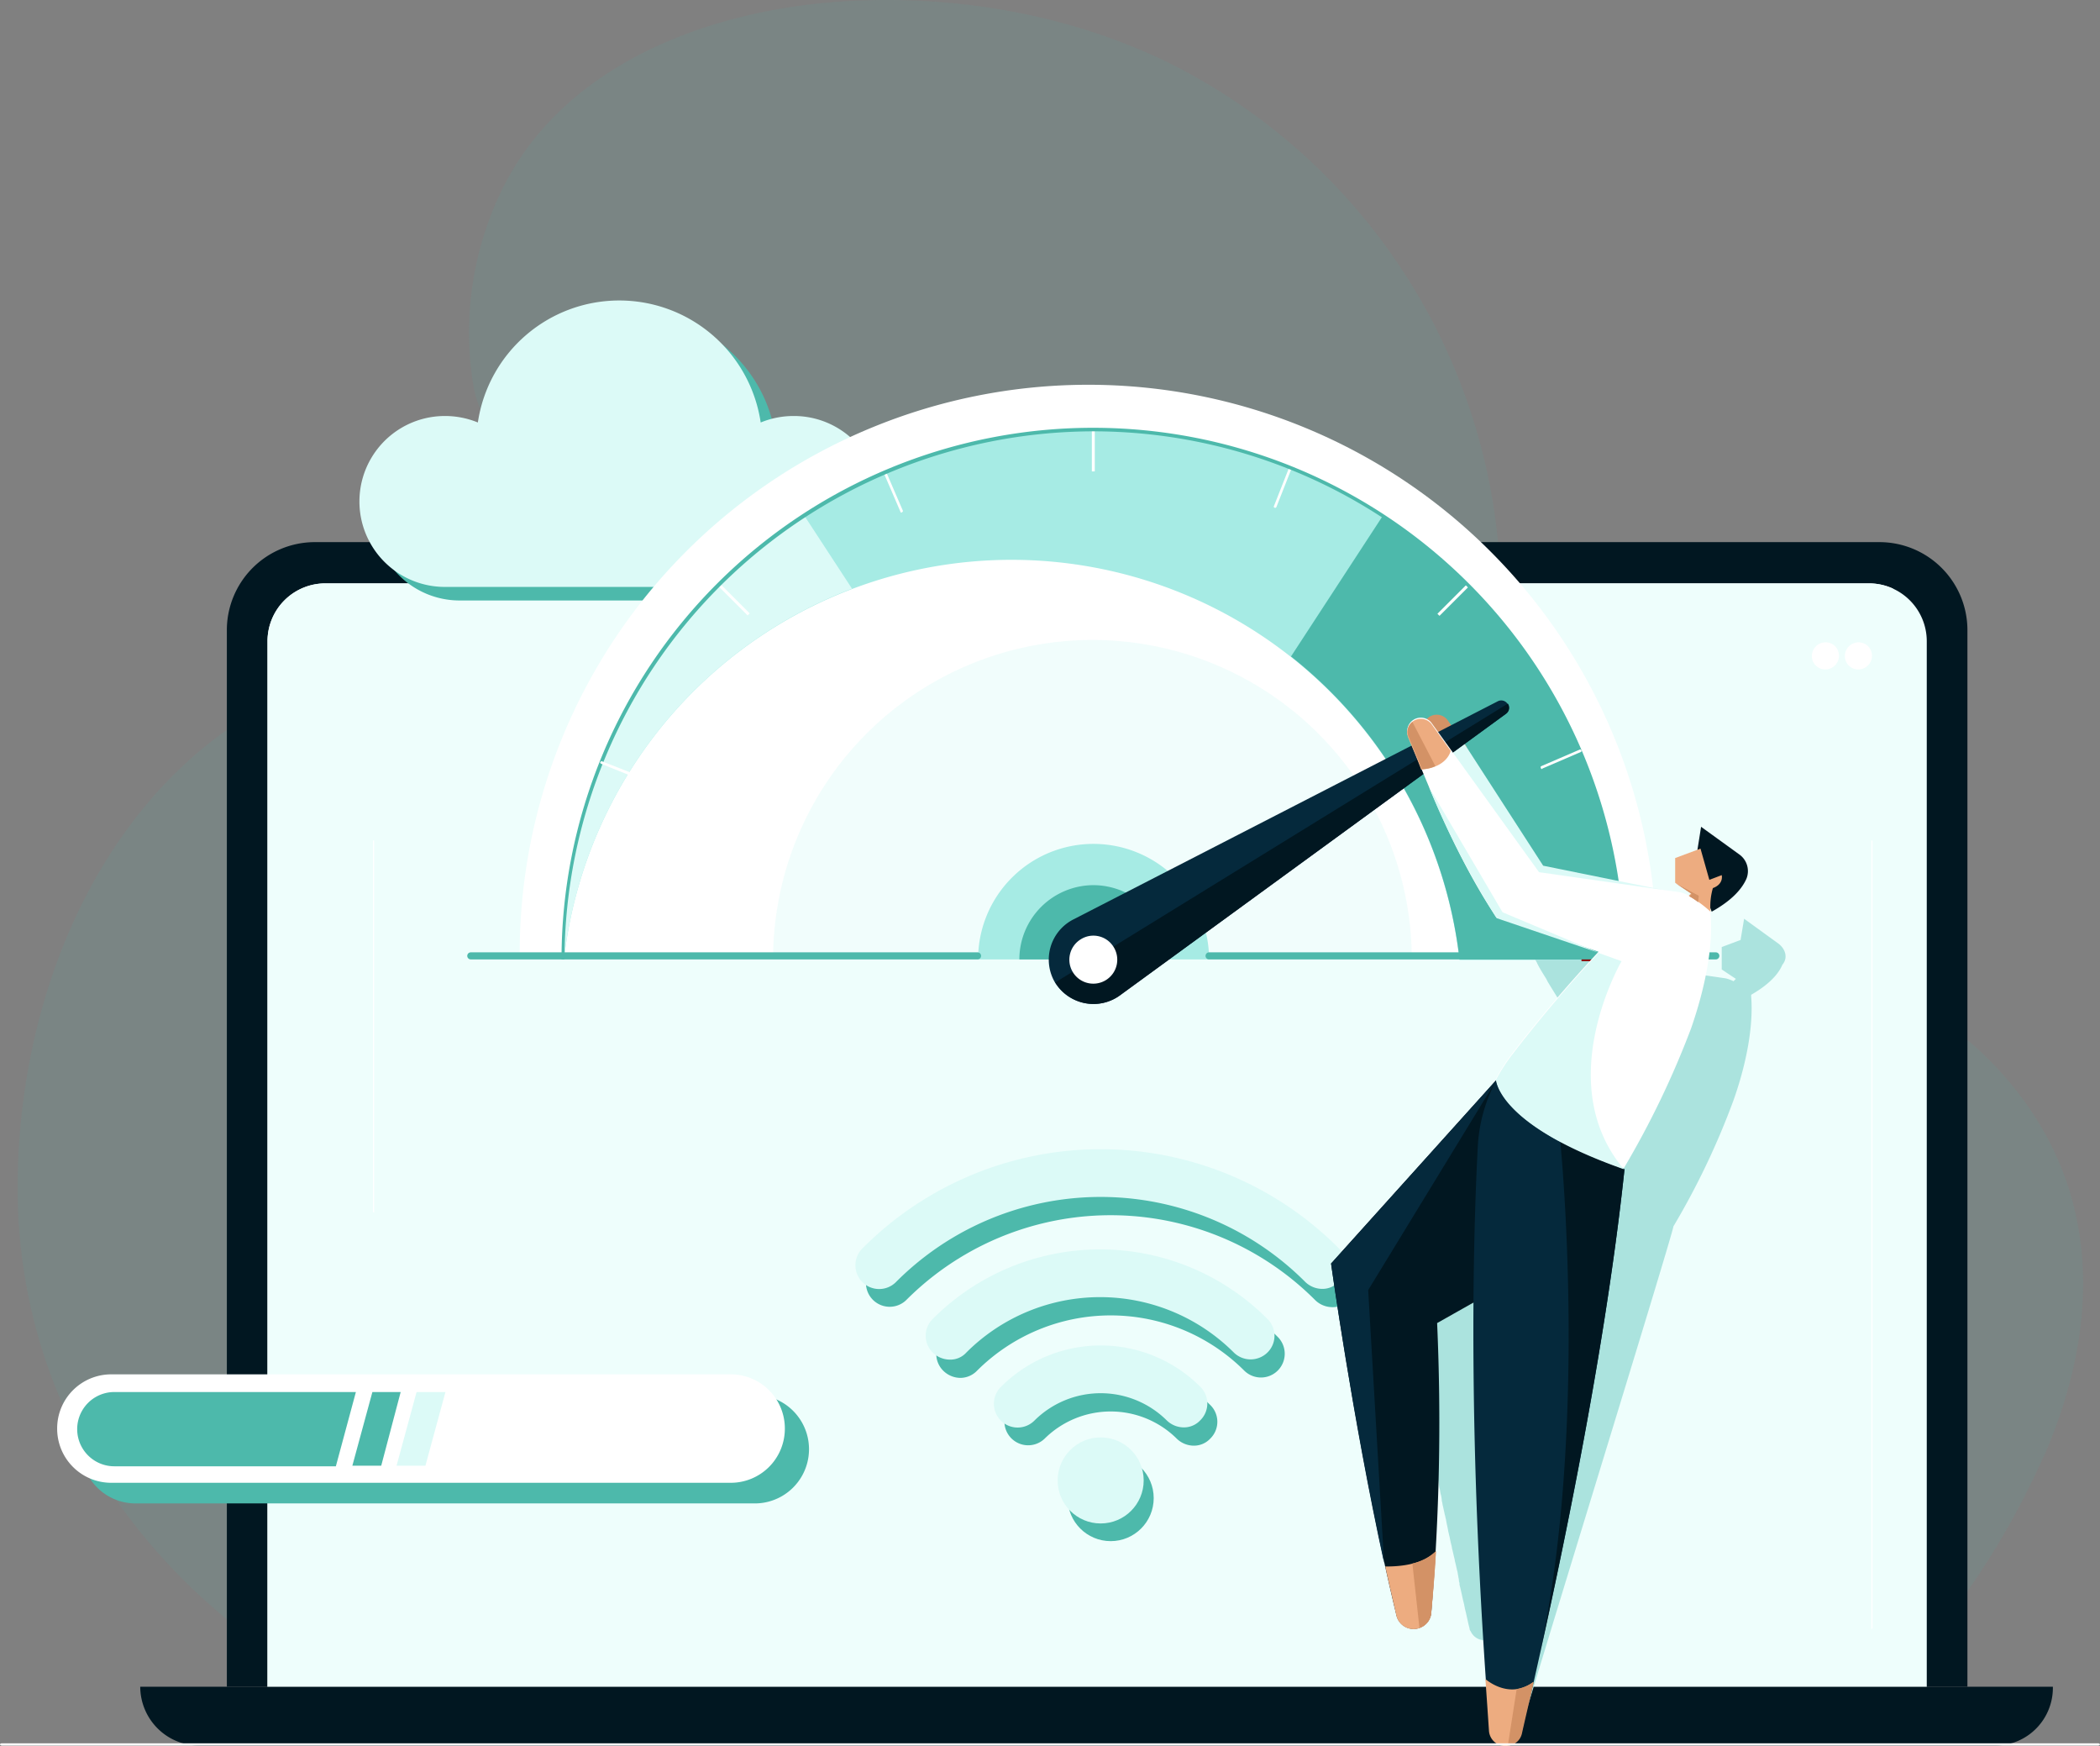 <svg xmlns="http://www.w3.org/2000/svg" width="356.4" height="296.252" viewBox="0 0 356.4 296.252"><rect x="0" y="0" width="356.4" height="296.252" fill="#808080" stroke="none"/><g id="all-about-internet-speed" transform="translate(-71.8 -76.418)"><g id="Group_623" data-name="Group 623"><g id="Group_622" data-name="Group 622"><g id="Group_621" data-name="Group 621"><g id="Group_620" data-name="Group 620"><g id="Group_619" data-name="Group 619"><g id="Group_618" data-name="Group 618"><g id="Group_617" data-name="Group 617"><path id="Path_334" fill="rgba(77,185,171,0.1)" d="M148.4 372.6c-3.4 0-28.9-14.1-36.7-20.3-22.7-18.1-37-44.5-36.9-74.5 0-37.6 18.9-77.2 56.6-87.5 13.1-3.6 25.3 5.9 37.6 8.8 7.3 1.7 15.7 1.8 22.4-2.2 5.6-3.3 9.7-9.8 9-16.5-.8-6.7-6.1-12-12.1-15-5.9-2.9-12.5-4.1-18.7-6.2-8.1-2.8-16-8.3-17.5-17.6a55.342 55.342 0 0 1 4.8-32.8c10.3-21.2 34.4-30.2 56-32 19.6-1.6 40.4 1.8 58.1 10.7a101.7 101.7 0 0 1 55.5 90.6 105.951 105.951 0 0 1-1.4 17.8c-1.5 8.8-5 17.3 0 25.6 8 13.1 25 17.9 39.3 17.1 19.4-1 39 8.4 50.7 24.3 13.3 18 12.5 39.4 4.1 59.4a10.092 10.092 0 0 1-.7 1.5 135.633 135.633 0 0 1-12.8 22.6c-2.9 4.3-6 8.4-9.3 12.5-1.7 2.1-9 13.3-11.4 13.3 0 .4-236.4.4-236.6.4Z" data-name="Path 334"/></g></g></g></g></g></g></g><g id="Group_728" data-name="Group 728"><g id="Group_624" data-name="Group 624"><path id="Path_335" fill="#011721" d="M410.4 372.6H105.6a10.029 10.029 0 0 1-10-10h324.6a9.8 9.8 0 0 1-9.8 10Z" data-name="Path 335"/></g><g id="Group_625" data-name="Group 625"><path id="Path_336" fill="#011721" d="M405.7 362.6H110.3V183.3a14.937 14.937 0 0 1 14.9-14.9h265.6a14.937 14.937 0 0 1 14.9 14.9Z" data-name="Path 336"/></g><g id="Group_626" data-name="Group 626"><path id="Path_337" fill="#eefefc" d="M398.7 362.6H117.2V185.2a9.816 9.816 0 0 1 9.8-9.8h262a9.816 9.816 0 0 1 9.8 9.8v177.4Z" data-name="Path 337"/></g><g id="Group_627" data-name="Group 627"><path id="Path_338" fill="#eefefc" d="M393.1 176.3a9.782 9.782 0 0 0-4.1-.9H127a9.816 9.816 0 0 0-9.8 9.8v177.4c108.9-75 246.1-165.7 275.9-186.3Z" data-name="Path 338"/></g><g id="Group_630" data-name="Group 630"><g id="Group_628" data-name="Group 628"><path id="Path_339" fill="#fff" d="M383.9 187.7a2.326 2.326 0 0 1-2.3 2.3 2.263 2.263 0 0 1-2.3-2.3 2.326 2.326 0 0 1 2.3-2.3 2.263 2.263 0 0 1 2.3 2.3Z" data-name="Path 339"/></g><g id="Group_629" data-name="Group 629"><path id="Path_340" fill="#fff" d="M389.5 187.7a2.326 2.326 0 0 1-2.3 2.3 2.263 2.263 0 0 1-2.3-2.3 2.326 2.326 0 0 1 2.3-2.3 2.263 2.263 0 0 1 2.3 2.3Z" data-name="Path 340"/></g></g><g id="Group_631" data-name="Group 631"><path id="Path_341" fill="#fff" d="M135.2 282.1a.1.1 0 0 1-.1-.1v-62.9a.1.1 0 0 1 .2 0V282c.1.1 0 .1-.1.1Z" data-name="Path 341"/></g><g id="Group_632" data-name="Group 632"><path id="Path_342" fill="#fff" d="M389.5 352.8a.1.1 0 0 1-.1-.1V219.1a.1.1 0 0 1 .1-.1l.1.1v133.5a.349.349 0 0 1-.1.2Z" data-name="Path 342"/></g><g id="Group_640" data-name="Group 640"><g id="Group_633" data-name="Group 633"><path id="Path_343" fill="#4db9ab" d="M199.9 313.1H94.8a9.2 9.2 0 0 0 0 18.4h105.1a9.2 9.2 0 0 0 0-18.4Z" data-name="Path 343"/></g><g id="Group_639" data-name="Group 639"><g id="Group_634" data-name="Group 634"><path id="Path_344" fill="#fff" d="M195.8 328H90.7a9.176 9.176 0 0 1-9.2-9.2 9.176 9.176 0 0 1 9.2-9.2h105.1a9.176 9.176 0 0 1 9.2 9.2 9.176 9.176 0 0 1-9.2 9.2Z" data-name="Path 344"/></g><g id="Group_635" data-name="Group 635"><path id="Path_345" fill="#fff" d="M195.3 325.1H91.1a6.274 6.274 0 0 1-6.3-6.3 6.274 6.274 0 0 1 6.3-6.3h104.2a6.274 6.274 0 0 1 6.3 6.3 6.274 6.274 0 0 1-6.3 6.3Z" data-name="Path 345"/></g><g id="Group_636" data-name="Group 636"><path id="Path_346" fill="#4db9ab" d="M132.2 312.6h-41a6.3 6.3 0 1 0 0 12.6h37.6Z" data-name="Path 346"/></g><g id="Group_637" data-name="Group 637"><path id="Path_347" fill="#4db9ab" d="M136.5 325.1h-4.9l3.4-12.5h4.8Z" data-name="Path 347"/></g><g id="Group_638" data-name="Group 638"><path id="Path_348" fill="#dcfaf7" d="M144 325.1h-4.9l3.4-12.5h4.9Z" data-name="Path 348"/></g></g></g><g id="Group_659" data-name="Group 659"><g id="Group_649" data-name="Group 649"><g id="Group_642" data-name="Group 642"><g id="Group_641" data-name="Group 641"><path id="Path_349" fill="#4db9ab" d="M274.4 321.7a4.175 4.175 0 0 1-2.9-1.2 15.935 15.935 0 0 0-22.4 0 4.031 4.031 0 0 1-5.7-5.7 23.9 23.9 0 0 1 33.8 0 3.984 3.984 0 0 1 0 5.7 3.784 3.784 0 0 1-2.8 1.2Z" data-name="Path 349"/></g></g><g id="Group_644" data-name="Group 644"><g id="Group_643" data-name="Group 643"><path id="Path_350" fill="#4db9ab" d="M234.8 310.2a4.175 4.175 0 0 1-2.9-1.2 3.984 3.984 0 0 1 0-5.7 40.076 40.076 0 0 1 56.8 0 4.031 4.031 0 0 1-5.7 5.7 32.109 32.109 0 0 0-45.4 0 3.949 3.949 0 0 1-2.8 1.2Z" data-name="Path 350"/></g></g><g id="Group_646" data-name="Group 646"><g id="Group_645" data-name="Group 645"><path id="Path_351" fill="#4db9ab" d="M297.9 298.2a4.175 4.175 0 0 1-2.9-1.2 49.009 49.009 0 0 0-69.4 0 4.031 4.031 0 0 1-5.7-5.7 56.976 56.976 0 0 1 80.8 0 3.984 3.984 0 0 1 0 5.7 3.631 3.631 0 0 1-2.8 1.2Z" data-name="Path 351"/></g></g><g id="Group_648" data-name="Group 648"><g id="Group_647" data-name="Group 647"><circle id="Ellipse_1" cx="7.3" cy="7.3" r="7.3" fill="#4db9ab" data-name="Ellipse 1" transform="translate(253 323.3)"/></g></g></g><g id="Group_658" data-name="Group 658"><g id="Group_651" data-name="Group 651"><g id="Group_650" data-name="Group 650"><path id="Path_352" fill="#dcfaf7" d="M272.7 318.6a4.175 4.175 0 0 1-2.9-1.2 15.935 15.935 0 0 0-22.4 0 4.031 4.031 0 1 1-5.7-5.7 23.9 23.9 0 0 1 33.8 0 3.984 3.984 0 0 1 0 5.7 3.784 3.784 0 0 1-2.8 1.2Z" data-name="Path 352"/></g></g><g id="Group_653" data-name="Group 653"><g id="Group_652" data-name="Group 652"><path id="Path_353" fill="#dcfaf7" d="M233 307.1a4.175 4.175 0 0 1-2.9-1.2 3.984 3.984 0 0 1 0-5.7 40.076 40.076 0 0 1 56.8 0 3.984 3.984 0 0 1 0 5.7 4.074 4.074 0 0 1-5.7 0 32.109 32.109 0 0 0-45.4 0 3.631 3.631 0 0 1-2.8 1.2Z" data-name="Path 353"/></g></g><g id="Group_655" data-name="Group 655"><g id="Group_654" data-name="Group 654"><path id="Path_354" fill="#dcfaf7" d="M296.2 295.1a4.175 4.175 0 0 1-2.9-1.2 49.009 49.009 0 0 0-69.4 0 4.031 4.031 0 1 1-5.7-5.7 56.976 56.976 0 0 1 80.8 0 3.984 3.984 0 0 1 0 5.7 3.784 3.784 0 0 1-2.8 1.2Z" data-name="Path 354"/></g></g><g id="Group_657" data-name="Group 657"><g id="Group_656" data-name="Group 656"><circle id="Ellipse_2" cx="7.3" cy="7.3" r="7.3" fill="#dcfaf7" data-name="Ellipse 2" transform="translate(251.3 320.3)"/></g></g></g></g><g id="Group_662" data-name="Group 662"><g id="Group_660" data-name="Group 660"><path id="Path_355" fill="#4db9ab" d="M209 149.3a14.712 14.712 0 0 0-5.6 1.1 24.263 24.263 0 0 0-48 0 14.712 14.712 0 0 0-5.6-1.1 14.5 14.5 0 0 0 0 29h59.3a14.5 14.5 0 1 0-.1-29Z" data-name="Path 355"/></g><g id="Group_661" data-name="Group 661"><path id="Path_356" fill="#dcfaf7" d="M206.5 147a14.712 14.712 0 0 0-5.6 1.1 24.263 24.263 0 0 0-48 0 14.712 14.712 0 0 0-5.6-1.1 14.5 14.5 0 0 0 0 29h59.3a14.5 14.5 0 1 0-.1-29Z" data-name="Path 356"/></g></g><g id="Group_663" data-name="Group 663"><path id="Path_357" fill="#fff" d="M353 239.2v-1a96.5 96.5 0 0 0-193 0v1Z" data-name="Path 357"/></g><g id="Group_721" data-name="Group 721"><g id="Group_664" data-name="Group 664"><path id="Path_358" fill="#abe3de" d="m373.6 236.5-5.8-4.2-.6 3.6-3.2 1.2v3.8l2.4 1.6-.4.4a5.783 5.783 0 0 0-1.4-.5l-21.5-3.1-16.4-22.8a2.065 2.065 0 0 0-3.5 2.1c1 2.4 2 4.9 3.1 7.5l.9 2.1c.1.3.3.7.4 1 .4.8.7 1.6 1.1 2.5.2.4.3.7.5 1.1.4.8.7 1.6 1.1 2.4.1.3.3.5.4.8.5 1 1 2.1 1.6 3.1.1.3.3.5.4.8.4.8.9 1.6 1.4 2.4.2.3.3.6.5.9.6 1 1.3 2.1 1.9 3.1l15.6 5.3s-1.6 1.7-4.2 4.5c-2.5 2.8-5.9 6.8-9.3 11.4-.2.2-.3.5-.5.7-.6.9-1.2 1.8-1.7 2.7L311.3 299v.9a.756.756 0 0 0 .1.4v.2a.6.6 0 0 0 .1.4.367.367 0 0 0 .1.3 1.087 1.087 0 0 0 .1.5v.3c0 .2.1.4.1.6a.6.6 0 0 0 .1.4 4.331 4.331 0 0 0 .1.5c0 .3.1.5.1.8s.1.6.1.9a.6.6 0 0 0 .1.4c0 .3.1.5.1.8 0 .2.1.4.1.6 0 .3.1.5.1.8 0 .2.1.4.1.7s.1.5.1.8c0 .2.1.5.1.7 0 .3.1.6.1.9s.1.5.1.8.1.6.1.9.1.5.1.8c.1.3.1.7.2 1 0 .3.1.5.1.8.1.4.1.8.2 1.2 0 .2.1.4.1.6l.3 1.8c0 .3.1.6.1.8.1.4.1.7.2 1.1.1.3.1.6.2.9.1.4.1.7.2 1.1.1.3.1.6.2.9.1.4.1.8.2 1.1s.1.6.2.9c.1.4.1.8.2 1.2.1.3.1.6.2.9.1.4.1.8.2 1.2.1.3.1.6.2 1a5.019 5.019 0 0 1 .2 1.2c.1.3.1.6.2.9.1.5.2.9.3 1.4.1.3.1.5.2.8.1.7.3 1.4.4 2.1.1.3.1.5.2.8.1.5.2 1 .3 1.4.1.3.1.6.2.9.1.4.2.9.3 1.3.1.3.1.6.2.9.1.4.2.9.3 1.3.1.3.1.6.2 1 0 .2.1.4.1.7 0 .2.1.3.1.5v.2c.3 1.1.5 2.3.8 3.4 0 .2.1.4.1.6.3 1.1.5 2.3.8 3.4a.764.764 0 0 0 .2.5 2.568 2.568 0 0 0 2.6 1.5c.2 0 .5-.1.7-.1.1 0 .2-.1.3-.1a.349.349 0 0 0 .2-.1 2.181 2.181 0 0 0 .5-.4l.1-.1c0-.1.1-.1.1-.2s.1-.1.1-.2a.1.1 0 0 1 .1-.1v-.1c0-.1.1-.2.1-.3v-.2c0-.2.1-.3.1-.5.1-.8.1-1.5.2-2.3 0-.6.1-1.2.1-1.8v-.6c.1-.8.1-1.5.2-2.3v-.1a19.267 19.267 0 0 0 .1-2.4c.6-11.2.7-24.1.2-34.8l5.6-3.2c-.1 16.3-10 38.4-7.9 65.2a2.539 2.539 0 0 0 5 .4c.8-3.5 25.9-84.5 26-85.9a129.438 129.438 0 0 0 10.2-21.4c2.2-6.2 3.4-12.6 3-17.6v-.3c3.3-1.9 4.7-3.7 5.3-5.1 1-1.2.5-2.7-.7-3.6Z" data-name="Path 358"/></g><g id="Group_665" data-name="Group 665"><path id="Path_359" fill="#a6ebe4" d="M243.5 171.4a76.542 76.542 0 0 1 76 67.9h27.8a89.9 89.9 0 0 0-179.8 0 76.46 76.46 0 0 1 76-67.9Z" data-name="Path 359"/></g><g id="Group_667" data-name="Group 667"><g id="Group_666" data-name="Group 666"><path id="Path_360" fill="#4db9ab" d="m306.5 163.9-15.6 23.9a76.538 76.538 0 0 1 28.6 51.4h27.8a89.82 89.82 0 0 0-40.8-75.3Z" data-name="Path 360"/></g></g><g id="Group_668" data-name="Group 668"><path id="Path_361" fill="#dcfaf7" d="m216.4 176.3-8.1-12.4a90.059 90.059 0 0 0-40.8 75.3 76.678 76.678 0 0 1 48.9-62.9Z" data-name="Path 361"/></g><g id="Group_669" data-name="Group 669"><path id="Rectangle_52" fill="#fff" d="M0 0h.5v7.1H0z" data-name="Rectangle 52" transform="rotate(-45 309.057 -145.857)"/></g><g id="Group_670" data-name="Group 670"><path id="Rectangle_53" fill="#fff" d="M0 0h.5v7.1H0z" data-name="Rectangle 53" transform="translate(257.1 149.3)"/></g><g id="Group_671" data-name="Group 671"><path id="Rectangle_54" fill="#fff" d="M0 0h7.1v.5H0z" data-name="Rectangle 54" transform="rotate(-45 375.824 -290.866)"/></g><g id="Group_673" data-name="Group 673"><g id="Group_672" data-name="Group 672"><path id="Path_362" fill="#fff" d="M224.8 163.4a.215.215 0 0 1-.2-.2l-2.8-6.5a.224.224 0 0 1 .4-.2l2.8 6.5a.192.192 0 0 1-.1.3Z" data-name="Path 362"/></g></g><g id="Group_675" data-name="Group 675"><g id="Group_674" data-name="Group 674"><path id="Path_363" fill="#fff" d="M288.2 162.6c-.2-.1-.3-.2-.2-.3l2.6-6.6c.1-.1.2-.2.3-.1s.2.2.1.3l-2.6 6.6c-.1 0-.1.1-.2.1Z" data-name="Path 363"/></g></g><g id="Group_676" data-name="Group 676"><path id="Path_364" fill="#4db9ab" d="M257.4 149.6a89.709 89.709 0 0 1 89.6 89.6h.5a90.2 90.2 0 0 0-180.4 0h.5a89.944 89.944 0 0 1 89.8-89.6Z" data-name="Path 364"/></g><g id="Group_677" data-name="Group 677" opacity=".39"><path id="Path_365" fill="#dcfaf7" d="M311.4 239.2a54.2 54.2 0 0 0-108.4 0Z" data-name="Path 365"/></g><g id="Group_679" data-name="Group 679"><g id="Group_678" data-name="Group 678"><path id="Path_366" fill="#a6ebe4" d="M257.4 219.6a19.568 19.568 0 0 0-19.6 19.6H277a19.632 19.632 0 0 0-19.6-19.6Z" data-name="Path 366"/></g></g><g id="Group_681" data-name="Group 681"><g id="Group_680" data-name="Group 680"><path id="Path_367" fill="#4db9ab" d="M257.4 226.6a12.611 12.611 0 0 0-12.6 12.6H270a12.676 12.676 0 0 0-12.6-12.6Z" data-name="Path 367"/></g></g><g id="Group_682" data-name="Group 682"><path id="Rectangle_55" fill="#8c0202" d="M0 0h7.1v.5H0z" data-name="Rectangle 55" transform="translate(340.2 239)"/></g><g id="Group_684" data-name="Group 684"><g id="Group_683" data-name="Group 683"><path id="Path_368" fill="#fff" d="m180.5 208.7-6.7-2.7c-.1-.1-.2-.2-.1-.3s.2-.2.3-.1l6.6 2.6c.1.1.2.2.1.3a.215.215 0 0 1-.2.2Z" data-name="Path 368"/></g></g><g id="Group_686" data-name="Group 686"><g id="Group_685" data-name="Group 685"><path id="Path_369" fill="#fff" d="M333.5 206.9a.215.215 0 0 1-.2-.2.192.192 0 0 1 .1-.3l6.5-2.8a.224.224 0 0 1 .2.4l-6.5 2.8Z" data-name="Path 369"/></g></g><g id="Group_688" data-name="Group 688"><g id="Group_687" data-name="Group 687"><path id="Path_370" fill="#fff" d="m340.9 272.9-6.7-2.7c-.1-.1-.2-.2-.1-.3s.2-.2.3-.1l6.6 2.6c.1.1.2.2.1.3a.215.215 0 0 1-.2.2Z" data-name="Path 370"/></g></g><g id="Group_689" data-name="Group 689"><path id="Path_371" fill="#d39266" d="M317.4 198.5a2.316 2.316 0 0 0-3.9 2.4c.7 1.7 1.5 3.5 2.2 5.4 4.5-.4 5-3.2 5-3.2Z" data-name="Path 371"/></g><g id="Group_690" data-name="Group 690"><path id="Path_372" fill="#dcfaf7" d="m356.9 228-23.2-4.7-13.7-21.2-2 1.7 11.9 22 12.4 3.4Z" data-name="Path 372"/></g><g id="Group_697" data-name="Group 697"><g id="Group_692" data-name="Group 692"><g id="Group_691" data-name="Group 691"><path id="Path_373" fill="#05293c" d="M250.9 243.2a7.651 7.651 0 0 1 3.1-10.8l72-37a1.28 1.28 0 0 1 1.3 2.2L262 245.2a7.655 7.655 0 0 1-11.1-2Z" data-name="Path 373"/></g></g><g id="Group_694" data-name="Group 694"><g id="Group_693" data-name="Group 693"><path id="Path_374" fill="#011721" d="m262 245.2 65.4-47.7a1.189 1.189 0 0 0 .3-1.7l-76.8 47.3a7.6 7.6 0 0 0 11.1 2.1Z" data-name="Path 374"/></g></g><g id="Group_696" data-name="Group 696"><g id="Group_695" data-name="Group 695"><path id="Path_375" fill="#fff" d="M260.8 237.1a4.065 4.065 0 1 1-5.6-1.3 4.021 4.021 0 0 1 5.6 1.3Z" data-name="Path 375"/></g></g></g><g id="Group_698" data-name="Group 698"><path id="Path_376" fill="#011721" d="m325.8 259.6-28.1 31.2s4.6 32.9 11.1 59.7a3 3 0 0 0 5.9-.4 380.715 380.715 0 0 0 1-49.2l10.1-5.7Z" data-name="Path 376"/></g><g id="Group_699" data-name="Group 699"><path id="Path_377" fill="#05293c" d="M325.8 259.6a26.708 26.708 0 0 0-3.2 11.4c-.8 15.1-1.8 50.3 2 99a2.789 2.789 0 0 0 5.5.4c5.2-22.1 13.9-62.3 17.4-95.6-21.1-7.4-21.7-14.9-21.7-15.2Z" data-name="Path 377"/></g><g id="Group_700" data-name="Group 700"><path id="Path_378" fill="#05293c" d="m325.8 259.6-28.1 31.2s3.6 26.1 9 50.8l-2.7-46.3 21.8-35.7Z" data-name="Path 378"/></g><g id="Group_703" data-name="Group 703"><g id="Group_701" data-name="Group 701"><path id="Path_379" fill="#011721" d="M347.5 274.8a86.019 86.019 0 0 1-10.9-4.7s4.9 48.1-3.5 87c5.1-22.8 11.5-54.9 14.4-82.3Z" data-name="Path 379"/></g><g id="Group_702" data-name="Group 702"><path id="Path_380" fill="#011721" d="M332.7 359c.1-.6.3-1.2.4-1.8-.1.6-.3 1.2-.4 1.8Z" data-name="Path 380"/></g></g><g id="Group_704" data-name="Group 704"><path id="Path_381" fill="#edac80" d="M323.9 361.3c.2 2.9.4 5.8.6 8.8a2.789 2.789 0 0 0 5.5.4c.6-2.7 1.3-5.6 2-8.7-4.1 3.1-8.1-.5-8.1-.5Z" data-name="Path 381"/></g><g id="Group_705" data-name="Group 705"><path id="Path_382" fill="#edac80" d="M314.7 350.1c.3-3.3.6-6.8.8-10.5-2.5 2.6-7.2 2.6-8.6 2.6.6 2.8 1.3 5.7 1.9 8.4a3.007 3.007 0 0 0 5.9-.5Z" data-name="Path 382"/></g><g id="Group_706" data-name="Group 706"><path id="Path_383" fill="#d39266" d="m329.2 363-1.5 9.6a2.635 2.635 0 0 0 2.4-2.1c.6-2.7 1.3-5.6 2-8.7a7.793 7.793 0 0 1-2.9 1.2Z" data-name="Path 383"/></g><g id="Group_707" data-name="Group 707"><path id="Path_384" fill="#d39266" d="M312.7 352.6a2.817 2.817 0 0 0 2-2.5c.3-3.3.6-6.8.8-10.5a8.6 8.6 0 0 1-4 2.1Z" data-name="Path 384"/></g><g id="Group_709" data-name="Group 709"><g id="Group_708" data-name="Group 708"><path id="Path_385" fill="#4db9ab" d="M237.7 239.2h-86a.6.6 0 0 1 0-1.2h86a.6.6 0 1 1 0 1.2Z" data-name="Path 385"/></g></g><g id="Group_711" data-name="Group 711"><g id="Group_710" data-name="Group 710"><path id="Path_386" fill="#4db9ab" d="M363 239.2h-86a.6.6 0 0 1 0-1.2h86a.6.6 0 1 1 0 1.2Z" data-name="Path 386"/></g></g><g id="Group_712" data-name="Group 712"><path id="Path_387" fill="#fff" d="m364.1 224.9-2.1.8-1.5-5.3-4.3 1.6v4.2l2.7 1.8-.4.4a7.58 7.58 0 0 0-1.6-.6l-23.9-3.4-18.3-25.4a2.316 2.316 0 0 0-3.9 2.4c3.9 9.5 8.2 20.5 14.9 30.6l17.4 5.9a227.867 227.867 0 0 0-15 17.7 30.3 30.3 0 0 0-2.4 3.8c0 .3.6 7.8 21.7 15.2a151.39 151.39 0 0 0 11.4-23.7c2.4-6.9 3.8-14 3.3-19.5a11.219 11.219 0 0 1 .4-4.5c2-.6 1.6-2 1.6-2Z" data-name="Path 387"/></g><g id="Group_713" data-name="Group 713"><path id="Path_388" fill="#011721" d="m359.8 221.1.7-4.4 6.5 4.7a3.466 3.466 0 0 1 1.2 4.1c-.7 1.6-2.3 3.6-5.9 5.6l-2.3-5.8Z" data-name="Path 388"/></g><g id="Group_714" data-name="Group 714"><path id="Path_389" fill="#edac80" d="M362.5 227.1c1.9-.7 1.5-2.2 1.5-2.2l-2.1.8-1.5-5.3-4.3 1.6v4.2l2.7 1.8-.4.4a20.615 20.615 0 0 1 3.7 2.7 11.1 11.1 0 0 1 .4-4Z" data-name="Path 389"/></g><g id="Group_717" data-name="Group 717"><g id="Group_715" data-name="Group 715"><path id="Path_390" fill="#dcfaf7" d="M314.3 209.9a139.1 139.1 0 0 0 11.5 22.3l17.4 5.9-16.4-6.9Z" data-name="Path 390"/></g><g id="Group_716" data-name="Group 716"><path id="Path_391" fill="#dcfaf7" d="m347 239.5-3.9-1.4a227.867 227.867 0 0 0-15 17.7 30.3 30.3 0 0 0-2.4 3.8c0 .3.6 7.8 21.7 15.2-12.4-14.7-.4-35.3-.4-35.3Z" data-name="Path 391"/></g></g><g id="Group_718" data-name="Group 718"><path id="Path_392" fill="#edac80" d="M314.7 199.2a2.316 2.316 0 0 0-3.9 2.4c.7 1.7 1.5 3.5 2.2 5.4 4.5-.4 5-3.2 5-3.2Z" data-name="Path 392"/></g><g id="Group_719" data-name="Group 719"><path id="Path_393" fill="#d39266" d="m315.4 206.4-3.9-7.5a2.119 2.119 0 0 0-.6 2.6c.7 1.7 1.5 3.5 2.2 5.4a5.214 5.214 0 0 0 2.3-.5Z" data-name="Path 393"/></g><g id="Group_720" data-name="Group 720"><path id="Path_394" fill="#d39266" d="M358.5 228.5a10.131 10.131 0 0 1 1.5 1l.1-1.1-3.9-2.1 2.7 1.8Z" data-name="Path 394"/></g></g><g id="Group_727" data-name="Group 727"><g id="Group_726" data-name="Group 726"><g id="Group_725" data-name="Group 725"><g id="Group_724" data-name="Group 724"><g id="Group_723" data-name="Group 723"><g id="Group_722" data-name="Group 722"><path id="Path_395" fill="#fff" d="M427.9 372.6H72.1c-.1 0-.3-.1-.3-.2s.1-.2.3-.2h355.8c.1 0 .3.1.3.2s-.2.2-.3.2Z" data-name="Path 395"/></g></g></g></g></g></g></g></g></svg>
